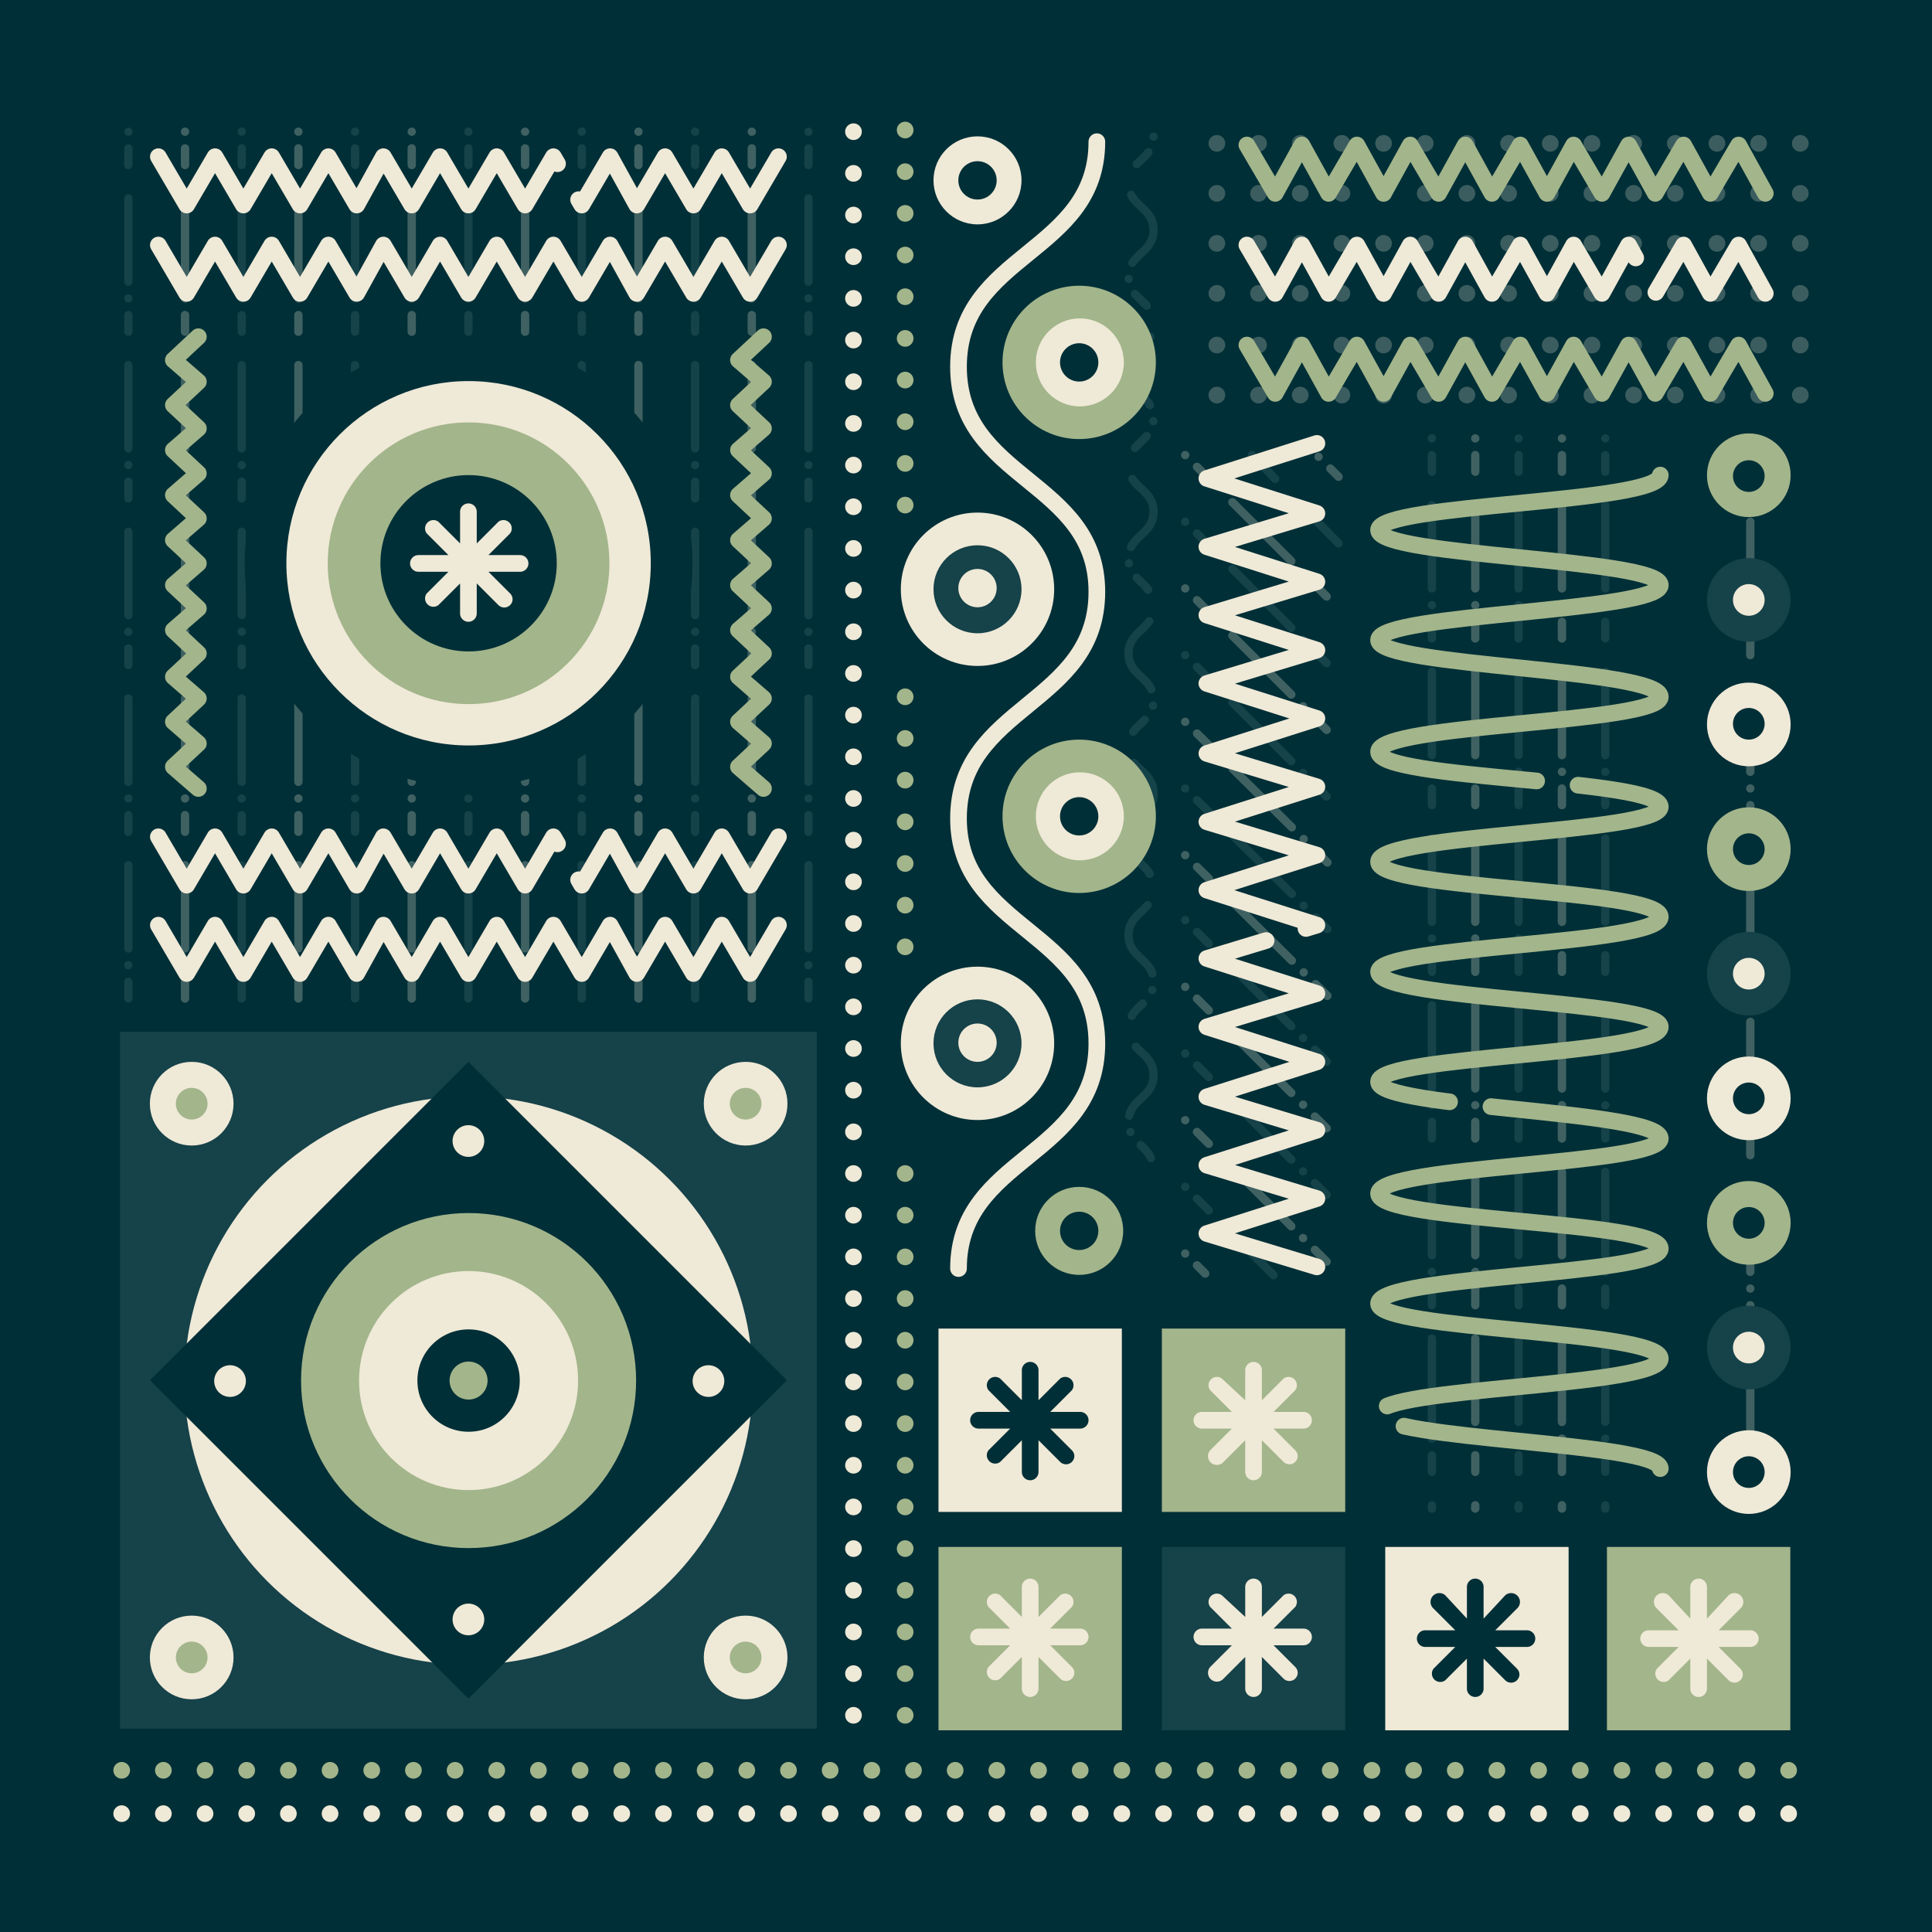 <svg id="b" data-name="Layer 2" xmlns="http://www.w3.org/2000/svg" viewBox="0 0 1159 1159"><defs><style>.d {
        fill: #164249;
      }

      .e {
        fill: #efe9d7;
      }

      .f {
        stroke: #164249;
        stroke-dasharray:0 10 10 10 0 10 50 10;
        animation:move 40s linear infinite;
      }

      .f, .g, .h, .i, .j, .k, .l, .m {
        fill: none;
        stroke-linecap: round;
      }

      .f, .g, .i, .j, .k, .l {
        stroke-linejoin: round;
      }

      .f, .i {
        stroke-width: 5px;
      }

      .g, .h, .j, .k, .l, .m {
        stroke-width: 10px;
      }

      .g, .h, .l {
        stroke: #a3b58b;
      }

      .h, .j, .l, .m {
        stroke-dasharray: 0 25;
      }

      .h, .m {
        stroke-miterlimit: 10;
      }

      .n {
        fill: #a3b58b;
      }

      .i {
        opacity: .27;
        stroke-dasharray:0 10 10 10 0 10 50 10;
        animation:move 40s linear infinite;
      }

      .i, .j, .k, .m {
        stroke: #efe9d7;
      }

      .o {
        opacity: .25;
      }

      .p {
        fill: #002f37;
      }
            @keyframes move {
to { stroke-dashoffset:1000;}
}
      @keyframes move2 {
to { stroke-dashoffset:-1000;}
}
.sp {transform-origin:50% 50%; transform-box:fill-box;animation:sp 20s ease-in-out infinite;}
.sp2 {transform-origin:50% 50%; transform-box:fill-box;animation:sp2 20s ease-in-out infinite;}
.rnd {transform-origin:50% 50%; transform-box:fill-box;animation:rnd 20s linear infinite;}
.ww {transform-origin:50% 50%; transform-box:fill-box;animation:ww 10s ease-in-out infinite;}
.zz {transform-origin:50% 50%; transform-box:fill-box;animation:zz 10s ease-in-out infinite;}

@keyframes sp {
0%,20% {transform:rotate(0deg)}
25%,45% {transform:rotate(90deg)}
50%,70% {transform:rotate(180deg)}
75%,95% {transform:rotate(270deg)}
100% {transform:rotate(360deg)}
}

@keyframes sp2 {
0%,20% {transform:rotate(0deg)}
25%,45% {transform:rotate(-90deg)}
50%,70% {transform:rotate(-180deg)}
75%,95% {transform:rotate(-270deg)}
100% {transform:rotate(-360deg)}
}

.d1 {animation-delay:2s;}
.d2 {animation-delay:4s;}
.d3 {animation-delay:6s;}
.d4 {animation-delay:8s;}
.d5 {animation-delay:10s;}
@keyframes rnd {
100% {transform:rotate(-360deg)}
}

@keyframes ww {
0% {transform: rotate3d(1, 1, 1, 0deg);}
50%,100% {transform: rotate3d(1, 1, 1, 360deg);}
}
@keyframes zz {
0%,100% {transform:scale(1)}
50% {transform:scale(.8)}

}

.spx {stroke-dasharray:975 25;animation:move linear 20s infinite;}

.fwd {stroke-dasharray:475 25;animation:move 20s linear infinite;}
.fwd2 {stroke-dasharray:475 25;animation:move 20s linear infinite;}
.rvr {stroke-dasharray:975 25;animation:move2 20s linear infinite;}</style></defs><g id="c" data-name="Layer 1"><path class="p" d="M0 0h1159v1159H0z"/><g class="o"><path class="j" d="M730 86h357m-357 30h357m-357 30h357m-357 30h357m-357 31h357m-357 30h357"/></g><path class="f" d="M859 263v642"/><path class="i" d="M885 263v642"/><path class="f" d="M911 263v642"/><path class="i" d="M937 263v642"/><path class="f" d="M963 263v642"/><path class="g rvr" d="M996 285c0 17-169 17-169 33s169 17 169 33-169 17-169 33 169 17 169 34c0 16-169 16-169 33s169 16 169 33c0 16-169 16-169 33s169 16 169 33-169 17-169 33c0 17 169 17 169 33 0 17-169 17-169 33s169 17 169 34c0 16-169 16-169 33s169 16 169 33c0 16-169 16-169 33 0 16 169 16 169 33s-169 17-169 33 169 17 169 33"/><path class="n sp d1" d="M697 797h110v110H697z"/><path class="i" d="M1050 273v620"/><path class="e sp" d="M563 797h110v110H563z"/><path class="n sp d5" d="M964 928h110v110H964z"/><path class="e rnd" d="M1050 978h-19l13-13a5 5 0 0 0-7-8l-13 14v-19a5 5 0 0 0-10 0v19l-13-14a5 5 0 0 0-7 8l13 13h-18a5 5 0 0 0 0 10h18l-13 13a5 5 0 0 0 7 7l13-13v18a5 5 0 0 0 10 0v-18l13 13a5 5 0 0 0 7 0c2-2 2-5 0-7l-13-13h19a5 5 0 0 0 0-10Z"/><path class="e sp d4" d="M831 928h110v110H831z"/><path class="p rnd" d="M916 978h-19l13-13a5 5 0 0 0-7-8l-13 14v-19a5 5 0 0 0-10 0v19l-13-14a5 5 0 0 0-7 8l13 13h-18a5 5 0 0 0 0 10h18l-13 13a5 5 0 0 0 7 7l13-13v18a5 5 0 0 0 10 0v-18l13 13a5 5 0 0 0 7 0c2-2 2-5 0-7l-13-13h19a5 5 0 0 0 0-10Z"/><path class="d sp d3" d="M697 928h110v110H697z"/><path class="e rnd" d="M782 977h-18l13-13a5 5 0 0 0-7-7l-13 13v-18a5 5 0 0 0-10 0v18l-14-13a5 5 0 0 0-7 7l13 13h-18a5 5 0 0 0 0 10h18l-13 13a5 5 0 0 0 8 7l13-13v19a5 5 0 0 0 10 0v-19l13 13a5 5 0 0 0 7 0c2-2 2-5 0-7l-13-13h18a5 5 0 0 0 0-10Z"/><path class="n sp d2" d="M563 928h110v110H563z"/><path class="e rnd" d="M648 977h-18l13-13a5 5 0 0 0-7-7l-13 13v-18a5 5 0 0 0-10 0v18l-13-13a5 5 0 0 0-7 7l13 13h-19a5 5 0 0 0 0 10h19l-13 13a5 5 0 0 0 7 7l13-13v19a5 5 0 0 0 10 0v-19l13 13a5 5 0 0 0 7 0c2-2 2-5 0-7l-13-13h18a5 5 0 0 0 0-10Z"/><path class="f" d="M692 82c0 14-15 14-15 28s15 14 15 28-15 14-15 28 15 14 15 28c0 15-15 15-15 29s15 14 15 28-15 14-15 28 15 14 15 28-15 14-15 28 15 14 15 29c0 14-15 14-15 28s15 14 15 28-15 14-15 28 15 14 15 28-15 14-15 28 15 14 15 29c0 14-15 14-15 28s15 14 15 28-15 14-15 28 15 14 15 28-15 14-15 28 15 14 15 29"/><circle class="n zz" cx="1049.1" cy="285.1" r="25.1"/><circle class="p" cx="1049.1" cy="285.6" r="9.5"/><circle class="d zz d1" cx="1049.1" cy="359.9" r="25.1"/><circle class="e" cx="1049.1" cy="359.9" r="9.5"/><circle class="e zz d2" cx="1049.1" cy="434.6" r="25.1"/><circle class="p" cx="1049.1" cy="434.2" r="9.5"/><circle class="n zz" cx="1049.1" cy="509.4" r="25.1"/><circle class="p" cx="1049.1" cy="509.4" r="9.5"/><circle class="d zz d1" cx="1049.1" cy="584.1" r="25.1"/><circle class="e" cx="1049.1" cy="584.1" r="9.5"/><circle class="e zz d2" cx="1049.1" cy="658.9" r="25.1"/><circle class="p" cx="1049.1" cy="658.9" r="9.5"/><circle class="n zz" cx="1049.1" cy="733.6" r="25.1"/><circle class="p" cx="1049.1" cy="733.6" r="9.5"/><circle class="d zz d1" cx="1049.1" cy="808.4" r="25.1"/><circle class="e" cx="1049.1" cy="808.4" r="9.5"/><circle class="e zz d2" cx="1049.1" cy="883.1" r="25.1"/><circle class="p" cx="1049.1" cy="883.1" r="9.5"/><path class="k rvr" d="M575 761c0-67 83-67 83-135s-83-68-83-135c0-68 83-68 83-136 0-67-83-67-83-135s83-68 83-135"/><circle class="n zz" cx="647.4" cy="489.7" r="46"/><circle class="n zz" cx="647.4" cy="217.4" r="46"/><circle class="e zz" cx="586.4" cy="625.9" r="46"/><circle class="e zz" cx="586.4" cy="353.5" r="46"/><path class="i" d="m711 273 94 94"/><path class="f" d="m711 313 94 94"/><path class="i" d="m711 353 94 94"/><path class="f" d="m711 393 94 94"/><path class="i" d="m711 433 94 93"/><path class="f" d="m711 473 94 93"/><path class="i" d="m711 513 94 93"/><path class="f" d="m711 552 94 94"/><path class="i" d="m711 592 94 94"/><path class="f" d="m711 632 94 94"/><path class="i" d="m711 672 94 94"/><path class="f" d="m711 712 53 53m-13-492 52 53"/><path class="i" d="m711 752 12 12m68-490 12 12"/><path class="k spx" d="m790 266-66 21 66 21-66 20 66 21-66 20 66 21-66 20 66 21-66 21 66 20-66 21 66 20-66 21 66 21-66 20 66 21-66 20 66 21-66 21 66 20-66 21 66 20-66 21 66 20"/><circle class="e" cx="647.8" cy="489.7" r="26.4"/><circle class="e" cx="647.8" cy="217.4" r="26.4"/><circle class="d" cx="586.4" cy="625.9" r="26.4"/><circle class="d" cx="586.4" cy="353.5" r="26.4"/><circle class="n zz" cx="647.4" cy="738.4" r="26.4"/><circle class="e zz" cx="586.4" cy="108.2" r="26.4"/><path class="m" d="M512 1029V73"/><path class="l" d="M543 1029V684m0-116V400"/><path class="h" d="M543 303V72"/><circle class="e" cx="586.4" cy="352.8" r="11.5"/><circle class="e" cx="586.4" cy="625.5" r="11.5"/><circle class="p" cx="586.4" cy="108.2" r="11.5"/><circle class="p" cx="647.4" cy="217.4" r="11.5"/><circle class="p" cx="647.4" cy="489.7" r="11.5"/><circle class="p" cx="647.4" cy="738.4" r="11.5"/><path class="k fwd2" d="m748 147 17 29 16-29 16 29 17-29 16 29 16-29 17 29 16-29 16 29 17-29 16 29 16-29 17 29 16-29 16 29 17-29 16 29 17-29 16 29"/><path class="g rvr" d="m748 207 17 29 16-29 16 29 17-29 16 29 16-29 17 29 16-29 16 29 17-29 16 29 16-29 17 29 16-29 16 29 17-29 16 29 17-29 16 29M748 87l17 29 16-29 16 29 17-29 16 29 16-29 17 29 16-29 16 29 17-29 16 29 16-29 17 29 16-29 16 29 17-29 16 29 17-29 16 29"/><path class="h" d="M1073 1062H73"/><path class="m" d="M1073 1088H73"/><path class="f" d="M77 79v521"/><path class="i" d="M111 79v521"/><path class="f" d="M145 79v521"/><path class="i" d="M179 79v521"/><path class="f" d="M213 79v521"/><path class="i" d="M247 79v521"/><path class="f" d="M281 79v521"/><path class="i" d="M315 79v521"/><path class="f" d="M349 79v521"/><path class="i" d="M383 79v521"/><path class="f" d="M417 79v521"/><path class="i" d="M451 79v521"/><path class="f" d="M485 79v521"/><path class="k fwd" d="m95 94 17 29 17-29 17 29 17-29 17 29 17-29 17 29 16-29 17 29 17-29 17 29 17-29 17 29 17-29 17 29 17-29 16 29 17-29 17 29 17-29 17 29 17-29"/><path class="k rvr" d="m95 147 17 29 17-29 17 29 17-29 17 29 17-29 17 29 16-29 17 29 17-29 17 29 17-29 17 29 17-29 17 29 17-29 16 29 17-29 17 29 17-29 17 29 17-29"/><path class="k fwd2" d="m95 502 17 29 17-29 17 29 17-29 17 29 17-29 17 29 16-29 17 29 17-29 17 29 17-29 17 29 17-29 17 29 17-29 16 29 17-29 17 29 17-29 17 29 17-29"/><path class="k rvr" d="m95 555 17 29 17-29 17 29 17-29 17 29 17-29 17 29 16-29 17 29 17-29 17 29 17-29 17 29 17-29 17 29 17-29 16 29 17-29 17 29 17-29 17 29 17-29"/><path class="g fwd" d="m119 202-15 14 15 13-15 14 15 14-15 13 15 14-15 13 15 14-15 13 15 14-15 13 15 14-15 13 15 14-15 14 15 13-15 14 15 13-15 14 15 13"/><path class="g rvr" d="m458 202-15 14 15 13-15 14 15 14-15 13 15 14-15 13 15 14-15 13 15 14-15 13 15 14-15 13 15 14-15 14 15 13-15 14 15 13-15 14 15 13"/><path class="e rnd" d="M782 847h-18l13-13a5 5 0 0 0-7-7l-13 13v-18a5 5 0 0 0-10 0v18l-14-13a5 5 0 0 0-7 7l13 13h-18a5 5 0 0 0 0 10h18l-13 13a5 5 0 0 0 8 7l13-13v19a5 5 0 0 0 10 0v-19l13 13a5 5 0 0 0 7 0c2-2 2-5 0-7l-13-13h18a5 5 0 0 0 0-10Z"/><path class="p rnd" d="M648 847h-18l13-13a5 5 0 0 0-7-7l-13 13v-18a5 5 0 0 0-10 0v18l-13-13a5 5 0 0 0-7 7l13 13h-19a5 5 0 0 0 0 10h19l-13 13a5 5 0 0 0 7 7l13-13v19a5 5 0 0 0 10 0v-19l13 13a5 5 0 0 0 7 0c2-2 2-5 0-7l-13-13h18a5 5 0 0 0 0-10Z"/><circle class="p" cx="281.1" cy="337.9" r="134.3"/><circle class="e ww d4" cx="281.1" cy="337.9" r="109.3"/><circle class="n ww d3" cx="281.1" cy="337.9" r="84.5"/><circle class="p" cx="281.1" cy="337.9" r="52.9"/><path class="e rnd" d="M312 333h-19l13-13a5 5 0 0 0-7-7l-13 13v-19a5 5 0 0 0-10 0v19l-13-13a5 5 0 0 0-7 7l13 13h-18a5 5 0 0 0 0 10h18l-13 13a5 5 0 0 0 7 7l13-13v18a5 5 0 0 0 10 0v-18l13 13a5 5 0 0 0 7 0c2-2 2-5 0-7l-13-13h19a5 5 0 0 0 0-10Z"/><path class="d" d="M72 619h418v418H72z"/><circle class="e zz" cx="447.3" cy="994.3" r="25.1"/><circle class="n" cx="447.3" cy="994.3" r="9.5"/><circle class="e zz" cx="447.3" cy="662.1" r="25.1"/><circle class="n" cx="447.3" cy="662.1" r="9.5"/><circle class="e zz" cx="115" cy="994.3" r="25.1"/><circle class="n" cx="115" cy="994.3" r="9.5"/><circle class="e zz" cx="115" cy="662.1" r="25.1"/><circle class="n" cx="115" cy="662.1" r="9.5"/><circle class="e" cx="281.1" cy="828.2" r="170.5"/><g class="sp2 d3"><path class="p" d="M281 637 90 828l191 191 191-191-191-191ZM138 838a9 9 0 1 1 0-19 9 9 0 0 1 0 19Zm143 143a9 9 0 1 1 0-19 9 9 0 0 1 0 19Zm0-287a9 9 0 1 1 0-19 9 9 0 0 1 0 19Zm144 144a9 9 0 1 1 0-19 9 9 0 0 1 0 19Z"/><circle class="n ww d1" cx="281.1" cy="828.2" r="100.5"/><circle class="e ww d3" cx="281.1" cy="828.2" r="65.7"/><circle class="p" cx="281.1" cy="828.2" r="30.7"/><circle class="n" cx="281.1" cy="828.2" r="11.4"/></g></g></svg>